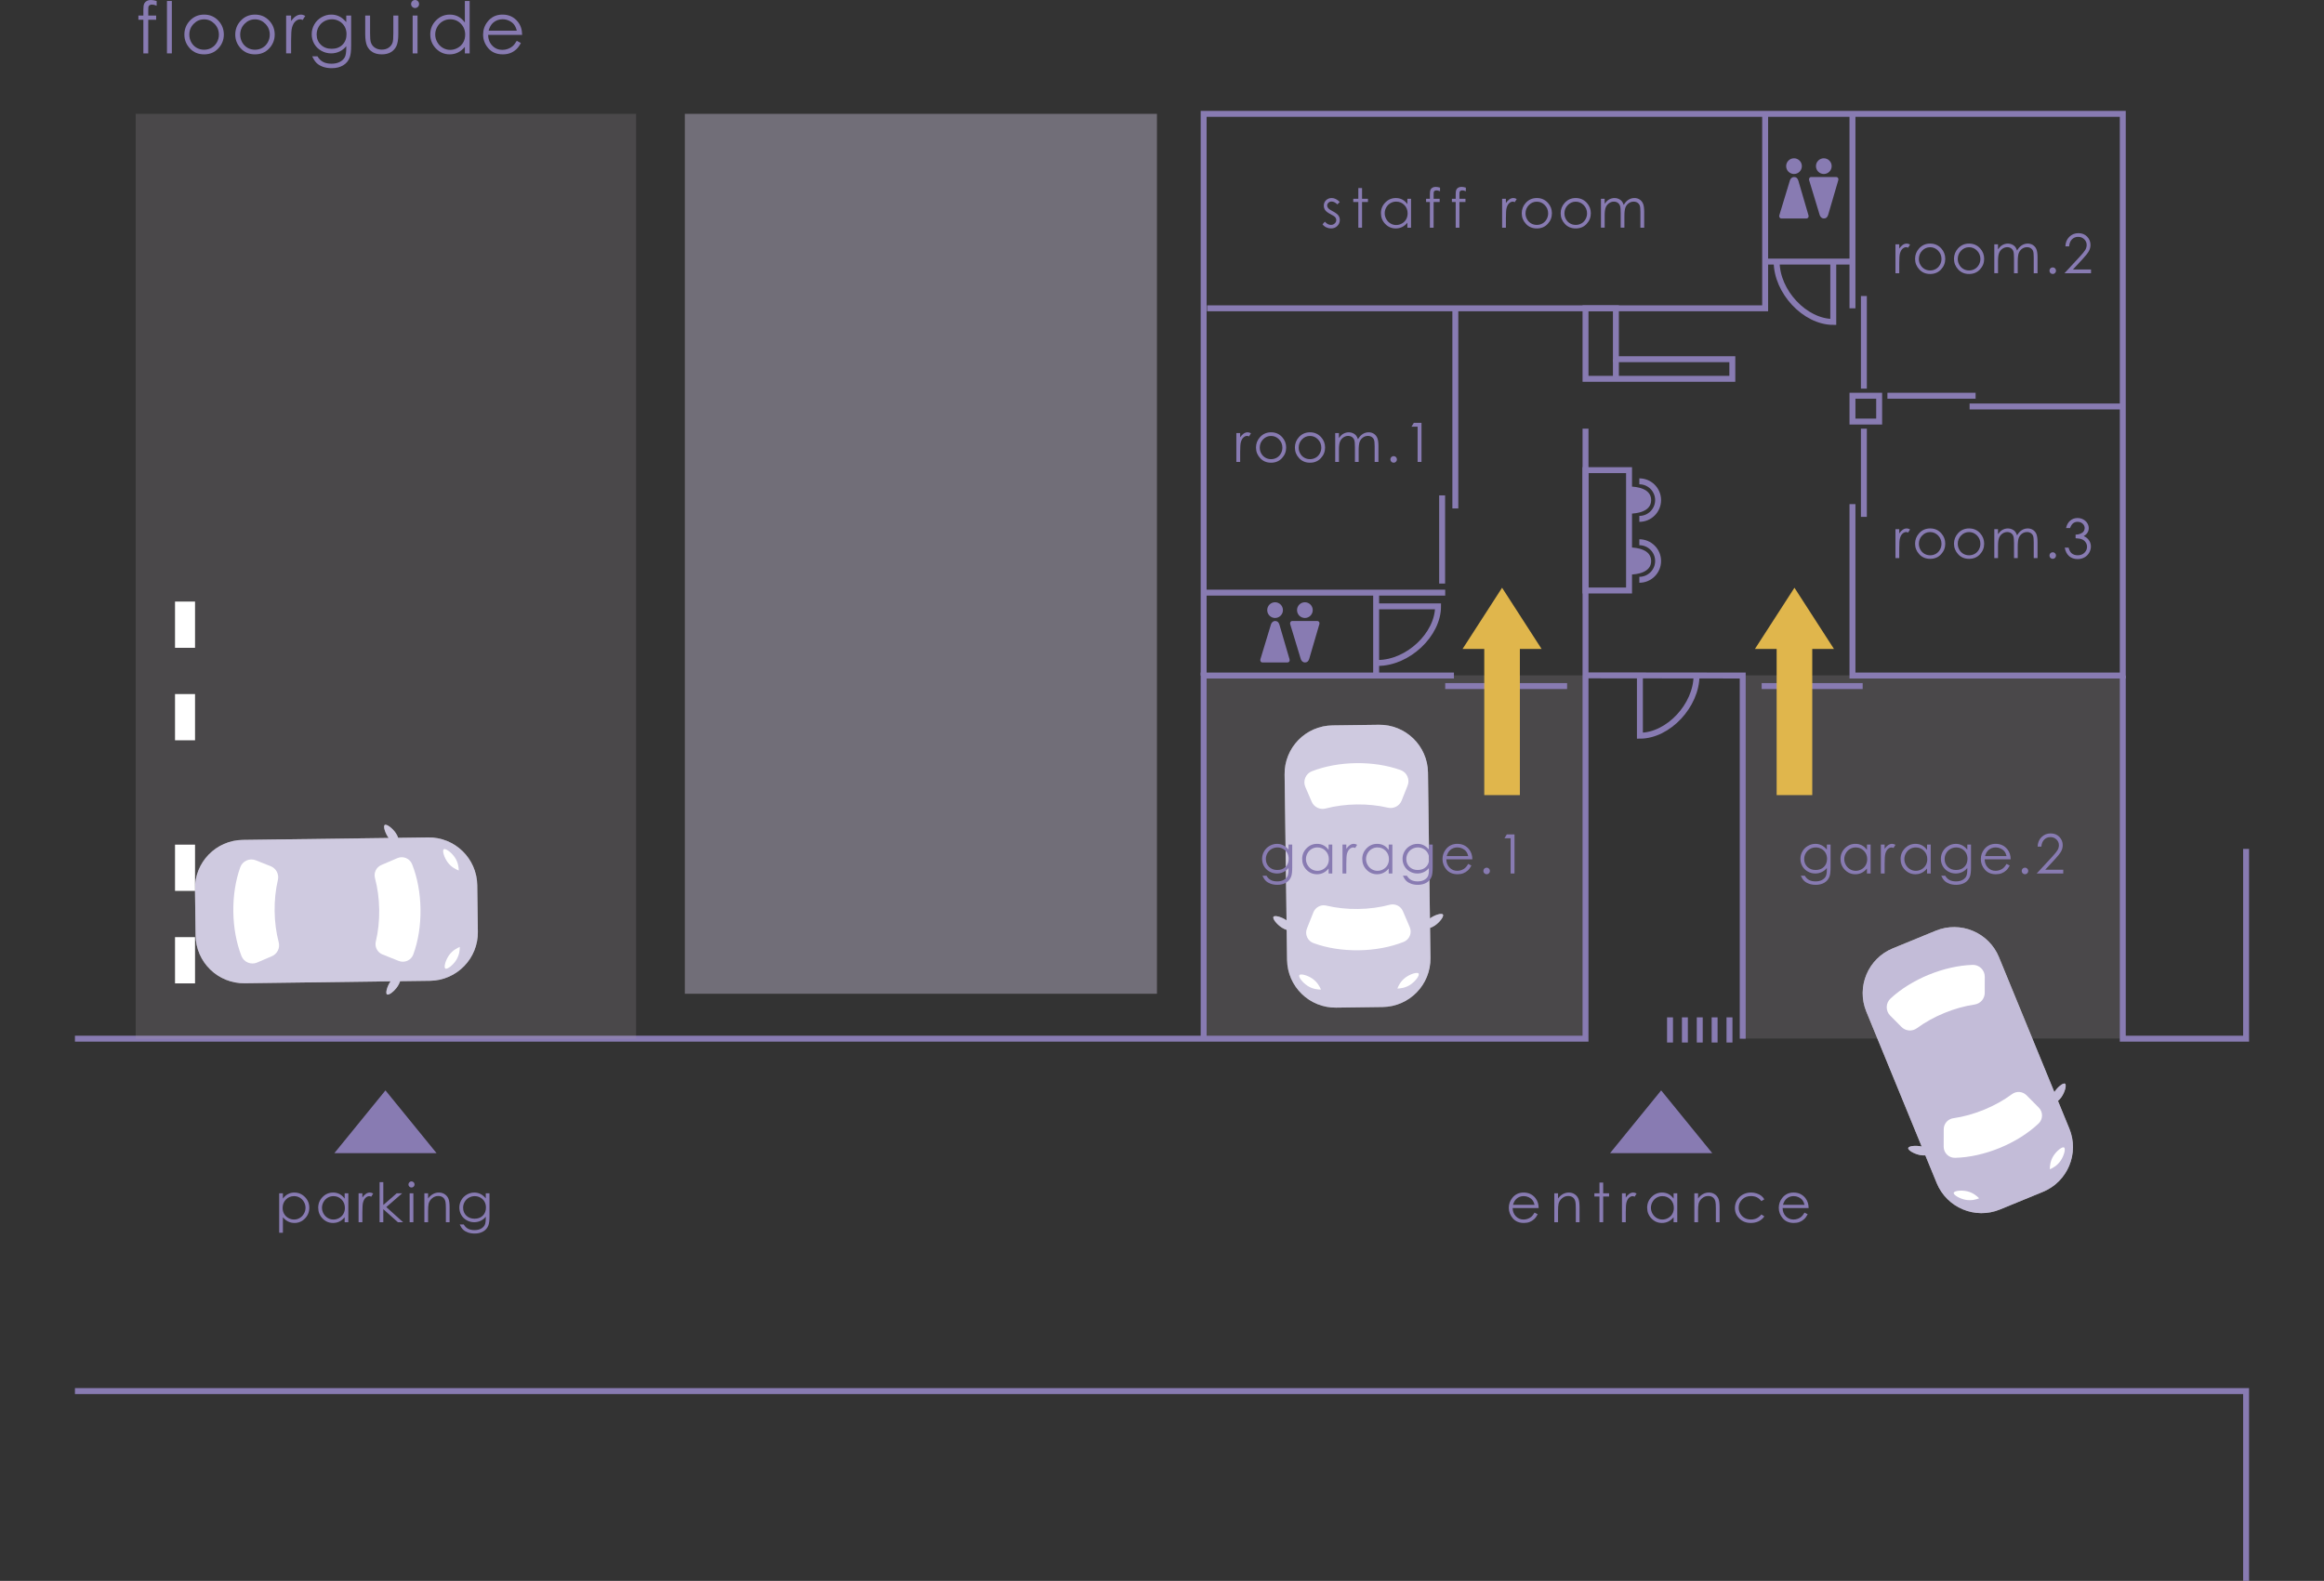 <?xml version="1.0" encoding="UTF-8"?><svg xmlns="http://www.w3.org/2000/svg" width="555" height="377.588" viewBox="0 0 555 377.588"><rect x="0" y="0" width="555" height="377.588" fill="#333333" stroke="none"/><defs><style>.b{fill:#fff;}.c{fill:#e0b64c;}.d{fill:#887bb2;}.e{fill:rgba(136,123,178,.5);}.f{fill:rgba(136,123,178,.4);}.g{fill:rgba(205,198,224,.4);}.h{mix-blend-mode:multiply;}.i{fill:none;stroke:#887bb2;stroke-miterlimit:10;stroke-width:1.417px;}.j{fill:#a79fa9;opacity:.2;}.k{isolation:isolate;}</style></defs><g class="k"><g id="a"><rect class="j" x="287.55" y="161.311" width="91.091" height="86.739"/><rect class="j" x="416.11" y="161.311" width="91.091" height="86.739"/><g><path class="d" d="M37.41,.232V1.37c-.426-.183-.791-.274-1.096-.274-.227,0-.415,.046-.565,.137-.149,.092-.244,.197-.282,.315-.039,.119-.058,.436-.058,.951l-.001,1.22h1.885v1.004h-1.886l-.006,8.027h-1.162V4.723h-1.187v-1.004h1.187v-1.411c0-.647,.06-1.109,.179-1.386,.119-.277,.321-.499,.606-.668,.285-.169,.63-.253,1.034-.253,.377,0,.827,.078,1.353,.232Z"/><path class="d" d="M39.874,.232h1.162V12.75h-1.162V.232Z"/><path class="d" d="M48.747,3.486c1.392,0,2.544,.503,3.459,1.511,.832,.918,1.248,2.006,1.248,3.262,0,1.262-.44,2.364-1.318,3.308-.879,.943-2.008,1.415-3.389,1.415-1.386,0-2.518-.472-3.397-1.415-.878-.944-1.318-2.046-1.318-3.308,0-1.25,.415-2.335,1.248-3.254,.915-1.013,2.07-1.519,3.467-1.519Zm-.004,1.137c-.966,0-1.796,.357-2.491,1.071-.694,.714-1.041,1.577-1.041,2.59,0,.653,.158,1.262,.475,1.826,.317,.565,.744,1,1.283,1.308,.539,.307,1.13,.46,1.774,.46,.644,0,1.236-.154,1.774-.46,.539-.308,.966-.743,1.283-1.308,.316-.565,.475-1.173,.475-1.826,0-1.013-.349-1.876-1.045-2.59-.697-.714-1.526-1.071-2.487-1.071Z"/><path class="d" d="M60.898,3.486c1.392,0,2.544,.503,3.459,1.511,.832,.918,1.248,2.006,1.248,3.262,0,1.262-.44,2.364-1.318,3.308-.879,.943-2.008,1.415-3.389,1.415-1.386,0-2.518-.472-3.397-1.415-.878-.944-1.318-2.046-1.318-3.308,0-1.25,.415-2.335,1.248-3.254,.915-1.013,2.07-1.519,3.467-1.519Zm-.004,1.137c-.966,0-1.796,.357-2.491,1.071-.694,.714-1.041,1.577-1.041,2.59,0,.653,.158,1.262,.475,1.826,.317,.565,.744,1,1.283,1.308,.539,.307,1.13,.46,1.774,.46,.644,0,1.236-.154,1.774-.46,.539-.308,.966-.743,1.283-1.308,.316-.565,.475-1.173,.475-1.826,0-1.013-.349-1.876-1.045-2.59-.697-.714-1.526-1.071-2.487-1.071Z"/><path class="d" d="M68.334,3.719h1.187v1.32c.354-.52,.728-.909,1.121-1.167,.393-.257,.802-.386,1.228-.386,.321,0,.664,.102,1.029,.307l-.606,.98c-.244-.105-.448-.158-.614-.158-.387,0-.761,.159-1.121,.477-.36,.318-.634,.812-.822,1.481-.144,.515-.216,1.555-.216,3.121v3.055h-1.187V3.719Z"/><path class="d" d="M82.694,3.719h1.162v7.197c0,1.267-.111,2.194-.332,2.781-.304,.83-.833,1.469-1.585,1.917s-1.657,.672-2.714,.672c-.775,0-1.471-.11-2.088-.329-.617-.22-1.119-.514-1.506-.883s-.744-.909-1.071-1.619h1.262c.343,.598,.787,1.04,1.33,1.328s1.216,.432,2.019,.432c.792,0,1.461-.147,2.007-.442,.546-.295,.935-.666,1.167-1.113,.233-.447,.349-1.168,.349-2.164v-.465c-.438,.553-.972,.978-1.603,1.274-.632,.296-1.302,.444-2.011,.444-.831,0-1.612-.206-2.343-.618-.731-.413-1.296-.967-1.695-1.665s-.598-1.464-.598-2.299,.207-1.614,.623-2.337c.415-.722,.99-1.294,1.724-1.714s1.508-.631,2.323-.631c.675,0,1.306,.14,1.89,.419,.585,.28,1.148,.74,1.691,1.382v-1.569Zm-3.428,.888c-.659,0-1.27,.159-1.835,.477-.565,.318-1.007,.758-1.328,1.32-.321,.561-.481,1.169-.481,1.822,0,.991,.332,1.81,.996,2.457s1.524,.971,2.582,.971c1.068,0,1.927-.321,2.578-.963,.65-.642,.975-1.486,.975-2.532,0-.681-.149-1.288-.448-1.822-.299-.534-.722-.956-1.27-1.266s-1.137-.465-1.768-.465Z"/><path class="d" d="M87.217,3.719h1.162V7.936c0,1.029,.055,1.738,.167,2.125,.166,.553,.483,.991,.952,1.312s1.026,.481,1.675,.481,1.199-.156,1.65-.469c.452-.313,.764-.724,.935-1.233,.117-.349,.175-1.087,.175-2.216V3.719h1.187v4.433c0,1.245-.145,2.183-.435,2.814-.291,.631-.728,1.125-1.312,1.482-.584,.356-1.316,.535-2.196,.535s-1.615-.179-2.204-.535c-.59-.357-1.029-.856-1.32-1.494-.29-.64-.435-1.601-.435-2.885V3.719Z"/><path class="d" d="M99.123,0c.265,0,.491,.094,.678,.282,.188,.188,.281,.415,.281,.681,0,.26-.094,.484-.281,.672-.187,.188-.413,.282-.678,.282-.259,0-.482-.094-.669-.282-.187-.188-.281-.412-.281-.672,0-.266,.094-.493,.281-.681,.188-.188,.411-.282,.669-.282Zm-.577,3.719h1.162V12.75h-1.162V3.719Z"/><path class="d" d="M112.159,.232V12.75h-1.145v-1.552c-.487,.592-1.033,1.038-1.64,1.336-.606,.299-1.269,.448-1.988,.448-1.278,0-2.37-.463-3.275-1.391-.904-.927-1.357-2.054-1.357-3.382,0-1.3,.457-2.413,1.37-3.337s2.012-1.386,3.295-1.386c.742,0,1.413,.158,2.013,.473,.6,.315,1.127,.789,1.581,1.419V.232h1.145Zm-4.644,4.375c-.646,0-1.244,.159-1.79,.477-.547,.318-.983,.765-1.306,1.339s-.485,1.183-.485,1.824c0,.636,.163,1.244,.489,1.824,.326,.581,.764,1.032,1.314,1.356,.55,.323,1.14,.485,1.77,.485,.635,0,1.238-.16,1.807-.481s1.007-.754,1.315-1.302c.307-.547,.46-1.164,.46-1.849,0-1.045-.344-1.919-1.032-2.62-.689-.702-1.535-1.053-2.542-1.053Z"/><path class="d" d="M123.413,9.753l.98,.515c-.321,.631-.692,1.14-1.113,1.527s-.894,.682-1.421,.884c-.526,.202-1.122,.303-1.786,.303-1.474,0-2.626-.483-3.457-1.448-.831-.966-1.246-2.058-1.246-3.275,0-1.145,.352-2.167,1.055-3.063,.892-1.14,2.085-1.71,3.581-1.71,1.54,0,2.769,.584,3.688,1.752,.654,.825,.986,1.854,.997,3.088h-8.127c.022,1.049,.357,1.909,1.005,2.58,.648,.671,1.449,1.006,2.402,1.006,.46,0,.907-.08,1.342-.24s.805-.372,1.109-.637c.305-.265,.635-.692,.989-1.282Zm0-2.432c-.155-.62-.381-1.115-.677-1.486-.297-.371-.689-.669-1.176-.896s-1-.34-1.537-.34c-.887,0-1.649,.285-2.286,.855-.466,.415-.817,1.038-1.056,1.868h6.732Z"/></g><polyline class="i" points="378.642 161.311 416.183 161.349 416.183 248.088"/><polyline class="i" points="536.396 202.76 536.396 248.088 510.573 248.088 506.947 248.088 506.947 248.088 506.947 161.349"/><polyline class="i" points="17.896 248.088 378.642 248.088 378.642 161.349 378.642 161.349 378.642 102.39"/><polyline class="i" points="17.896 332.26 536.396 332.26 536.396 377.588"/><rect class="g" x="163.545" y="27.194" width="112.75" height="210.165"/><rect class="j" x="32.396" y="27.194" width="119.502" height="220.894"/><line class="i" x1="398.824" y1="242.998" x2="398.824" y2="249.008"/><line class="i" x1="402.374" y1="242.998" x2="402.374" y2="249.008"/><line class="i" x1="405.923" y1="242.998" x2="405.923" y2="249.008"/><line class="i" x1="409.473" y1="242.998" x2="409.473" y2="249.008"/><line class="i" x1="413.022" y1="242.998" x2="413.022" y2="249.008"/><line class="i" x1="442.393" y1="27.247" x2="442.393" y2="73.639"/><polyline class="i" points="442.393 120.407 442.393 161.349 506.947 161.349 506.947 27.194 287.445 27.194 287.445 161.349"/><line class="i" x1="470.366" y1="97.084" x2="506.947" y2="97.084"/><g><path class="d" d="M295.257,103.433h.907v1.009c.272-.398,.557-.695,.857-.892,.3-.196,.613-.295,.94-.295,.245,0,.508,.078,.787,.235l-.464,.749c-.185-.081-.343-.121-.47-.121-.296,0-.582,.122-.856,.365-.275,.243-.484,.621-.629,1.133-.109,.394-.165,1.189-.165,2.387v2.336h-.907v-6.906Z"/><path class="d" d="M303.552,103.255c1.065,0,1.946,.385,2.646,1.155,.636,.703,.954,1.534,.954,2.495,0,.965-.336,1.808-1.008,2.53-.672,.721-1.536,1.082-2.592,1.082-1.06,0-1.926-.361-2.598-1.082-.672-.722-1.008-1.565-1.008-2.53,0-.957,.318-1.786,.954-2.488,.699-.774,1.583-1.162,2.651-1.162Zm-.003,.87c-.739,0-1.374,.273-1.904,.819-.531,.546-.797,1.206-.797,1.98,0,.499,.121,.965,.363,1.397s.569,.765,.981,1c.411,.234,.864,.352,1.356,.352s.944-.118,1.356-.352c.412-.235,.739-.568,.981-1s.363-.897,.363-1.397c0-.774-.267-1.435-.8-1.98s-1.167-.819-1.901-.819Z"/><path class="d" d="M312.845,103.255c1.063,0,1.945,.385,2.646,1.155,.636,.703,.953,1.534,.953,2.495,0,.965-.336,1.808-1.008,2.53-.672,.721-1.535,1.082-2.591,1.082-1.06,0-1.926-.361-2.598-1.082-.672-.722-1.008-1.565-1.008-2.53,0-.957,.317-1.786,.953-2.488,.7-.774,1.584-1.162,2.652-1.162Zm-.004,.87c-.738,0-1.373,.273-1.904,.819-.53,.546-.796,1.206-.796,1.98,0,.499,.121,.965,.363,1.397,.241,.432,.568,.765,.981,1,.412,.234,.864,.352,1.356,.352,.493,0,.945-.118,1.357-.352,.412-.235,.739-.568,.981-1,.242-.432,.363-.897,.363-1.397,0-.774-.267-1.435-.799-1.98-.533-.546-1.167-.819-1.902-.819Z"/><path class="d" d="M318.861,103.433h.889v1.193c.309-.44,.627-.762,.953-.965,.449-.271,.921-.406,1.417-.406,.335,0,.652,.065,.953,.197s.547,.306,.737,.524c.19,.218,.355,.53,.496,.936,.295-.541,.664-.953,1.107-1.235,.443-.281,.921-.422,1.432-.422,.477,0,.898,.121,1.264,.362s.636,.578,.814,1.009c.177,.432,.266,1.079,.266,1.942v3.771h-.907v-3.771c0-.741-.053-1.25-.158-1.526-.105-.277-.286-.5-.541-.67s-.56-.254-.914-.254c-.431,0-.824,.127-1.181,.381s-.616,.592-.781,1.016c-.164,.423-.246,1.13-.246,2.12v2.704h-.889v-3.536c0-.834-.052-1.4-.156-1.698-.103-.299-.284-.538-.542-.718-.259-.18-.565-.27-.921-.27-.41,0-.794,.124-1.152,.371-.357,.248-.622,.581-.793,1-.172,.419-.257,1.06-.257,1.923v2.926h-.889v-6.906Z"/><path class="d" d="M332.819,108.942c.216,0,.399,.076,.552,.229s.229,.338,.229,.559c0,.216-.076,.401-.229,.556-.152,.154-.336,.231-.552,.231s-.4-.077-.553-.231c-.152-.155-.229-.34-.229-.556,0-.22,.076-.406,.229-.559s.337-.229,.553-.229Z"/><path class="d" d="M337.636,101.001h1.835v9.337h-.927v-8.423h-1.467l.559-.914Z"/></g><g><path class="d" d="M452.656,58.357h.907v1.009c.272-.398,.557-.695,.857-.892,.3-.196,.613-.295,.94-.295,.245,0,.508,.078,.787,.235l-.464,.749c-.185-.081-.343-.121-.47-.121-.296,0-.582,.122-.856,.365-.275,.243-.484,.621-.629,1.133-.109,.394-.165,1.189-.165,2.387v2.336h-.907v-6.906Z"/><path class="d" d="M460.951,58.18c1.065,0,1.946,.385,2.646,1.155,.636,.703,.954,1.534,.954,2.495,0,.965-.336,1.808-1.008,2.53-.672,.721-1.536,1.082-2.592,1.082-1.06,0-1.926-.361-2.598-1.082-.672-.722-1.008-1.565-1.008-2.53,0-.957,.318-1.786,.954-2.488,.699-.774,1.583-1.162,2.651-1.162Zm-.003,.87c-.739,0-1.374,.273-1.904,.819-.531,.546-.797,1.206-.797,1.98,0,.499,.121,.965,.363,1.397s.569,.765,.981,1c.411,.234,.864,.352,1.356,.352s.944-.118,1.356-.352c.412-.235,.739-.568,.981-1s.363-.897,.363-1.397c0-.774-.267-1.435-.8-1.98s-1.167-.819-1.901-.819Z"/><path class="d" d="M470.244,58.18c1.063,0,1.945,.385,2.646,1.155,.636,.703,.953,1.534,.953,2.495,0,.965-.336,1.808-1.008,2.53-.672,.721-1.535,1.082-2.591,1.082-1.06,0-1.926-.361-2.598-1.082-.672-.722-1.008-1.565-1.008-2.53,0-.957,.317-1.786,.953-2.488,.7-.774,1.584-1.162,2.652-1.162Zm-.004,.87c-.738,0-1.373,.273-1.904,.819-.53,.546-.796,1.206-.796,1.98,0,.499,.121,.965,.363,1.397,.241,.432,.568,.765,.981,1,.412,.234,.864,.352,1.356,.352,.493,0,.945-.118,1.357-.352,.412-.235,.739-.568,.981-1,.242-.432,.363-.897,.363-1.397,0-.774-.267-1.435-.799-1.98-.533-.546-1.167-.819-1.902-.819Z"/><path class="d" d="M476.261,58.357h.889v1.193c.309-.44,.627-.762,.953-.965,.449-.271,.921-.406,1.417-.406,.335,0,.652,.065,.953,.197s.547,.306,.737,.524c.19,.218,.355,.53,.496,.936,.295-.541,.664-.953,1.107-1.235,.443-.281,.921-.422,1.432-.422,.477,0,.898,.121,1.264,.362s.636,.578,.814,1.009c.177,.432,.266,1.079,.266,1.942v3.771h-.907v-3.771c0-.741-.053-1.25-.158-1.526-.105-.277-.286-.5-.541-.67s-.56-.254-.914-.254c-.431,0-.824,.127-1.181,.381s-.616,.592-.781,1.016c-.164,.423-.246,1.13-.246,2.12v2.704h-.889v-3.536c0-.834-.052-1.4-.156-1.698-.103-.299-.284-.538-.542-.718-.259-.18-.565-.27-.921-.27-.41,0-.794,.124-1.152,.371-.357,.248-.622,.581-.793,1-.172,.419-.257,1.06-.257,1.923v2.926h-.889v-6.906Z"/><path class="d" d="M490.219,63.867c.216,0,.399,.076,.552,.229s.229,.338,.229,.559c0,.216-.076,.401-.229,.556-.152,.154-.336,.231-.552,.231s-.4-.077-.553-.231c-.152-.155-.229-.34-.229-.556,0-.22,.076-.406,.229-.559s.337-.229,.553-.229Z"/><path class="d" d="M494.134,58.846h-.894c.025-.92,.333-1.677,.924-2.268,.59-.591,1.318-.887,2.187-.887,.858,0,1.554,.277,2.085,.832s.797,1.208,.797,1.962c0,.529-.127,1.026-.38,1.489-.254,.464-.745,1.091-1.476,1.883l-2.325,2.505h4.308v.901h-6.342l3.567-3.856c.724-.775,1.194-1.35,1.413-1.725,.218-.375,.326-.77,.326-1.185,0-.525-.195-.977-.587-1.356-.392-.379-.871-.569-1.438-.569-.597,0-1.093,.199-1.488,.597-.397,.398-.621,.957-.677,1.676Z"/></g><g><path class="d" d="M319.956,48.234l-.571,.59c-.475-.461-.94-.692-1.394-.692-.288,0-.536,.095-.741,.286-.206,.19-.309,.413-.309,.666,0,.224,.085,.438,.254,.641,.17,.207,.526,.451,1.069,.73,.661,.343,1.11,.673,1.349,.99,.232,.322,.35,.684,.35,1.085,0,.567-.199,1.047-.598,1.441s-.896,.59-1.494,.59c-.398,0-.779-.087-1.142-.26s-.662-.413-.899-.717l.559-.635c.454,.512,.935,.768,1.444,.768,.356,0,.659-.114,.91-.343,.25-.229,.375-.497,.375-.806,0-.254-.082-.48-.248-.679-.165-.195-.538-.44-1.119-.736-.624-.322-1.048-.639-1.272-.952s-.337-.671-.337-1.073c0-.525,.179-.96,.537-1.308s.81-.52,1.357-.52c.636,0,1.276,.311,1.92,.933Z"/><path class="d" d="M324.385,44.914h.889v2.564h1.409v.768h-1.409v6.138h-.889v-6.138h-1.212v-.768h1.212v-2.564Z"/><path class="d" d="M336.976,47.478v6.906h-.876v-1.187c-.372,.453-.79,.793-1.254,1.022-.463,.229-.97,.343-1.52,.343-.978,0-1.812-.354-2.505-1.063-.691-.709-1.037-1.571-1.037-2.586,0-.995,.349-1.845,1.047-2.552s1.538-1.06,2.521-1.06c.566,0,1.08,.121,1.539,.362s.862,.603,1.209,1.085v-1.27h.876Zm-3.552,.679c-.494,0-.95,.122-1.369,.365-.418,.243-.751,.585-.999,1.024-.247,.44-.37,.904-.37,1.395,0,.486,.124,.951,.374,1.395,.249,.444,.584,.79,1.005,1.037,.42,.248,.872,.371,1.353,.371,.486,0,.947-.123,1.382-.368,.435-.245,.77-.577,1.005-.996,.235-.418,.352-.89,.352-1.414,0-.799-.264-1.467-.79-2.004-.525-.537-1.174-.805-1.943-.805Z"/><path class="d" d="M343.9,44.812v.87c-.326-.14-.606-.209-.838-.209-.174,0-.317,.035-.432,.104-.114,.07-.186,.15-.216,.241-.03,.091-.045,.334-.045,.727l-.001,.933h1.442v.768h-1.442l-.005,6.138h-.889v-6.138h-.908v-.768h.908v-1.079c0-.495,.045-.849,.137-1.06,.091-.211,.245-.382,.463-.511,.218-.129,.481-.193,.79-.193,.288,0,.633,.059,1.035,.178Z"/><path class="d" d="M350.062,44.812v.87c-.326-.14-.606-.209-.838-.209-.174,0-.317,.035-.432,.104-.114,.07-.186,.15-.216,.241-.03,.091-.045,.334-.045,.727l-.001,.933h1.442v.768h-1.442l-.005,6.138h-.889v-6.138h-.908v-.768h.908v-1.079c0-.495,.045-.849,.137-1.06,.091-.211,.245-.382,.463-.511,.218-.129,.481-.193,.79-.193,.288,0,.633,.059,1.035,.178Z"/><path class="d" d="M358.722,47.478h.908v1.009c.271-.398,.557-.695,.856-.892,.301-.196,.614-.295,.94-.295,.246,0,.508,.078,.787,.235l-.463,.749c-.186-.081-.343-.121-.47-.121-.297,0-.582,.122-.857,.365-.274,.243-.484,.621-.628,1.133-.11,.394-.165,1.189-.165,2.387v2.336h-.908v-6.906Z"/><path class="d" d="M367.017,47.301c1.063,0,1.945,.385,2.646,1.155,.636,.703,.953,1.534,.953,2.495,0,.965-.336,1.808-1.008,2.53-.672,.721-1.535,1.082-2.591,1.082-1.06,0-1.926-.361-2.598-1.082-.672-.722-1.008-1.565-1.008-2.53,0-.957,.317-1.786,.953-2.488,.7-.774,1.584-1.162,2.652-1.162Zm-.004,.87c-.738,0-1.373,.273-1.904,.819-.53,.546-.796,1.206-.796,1.98,0,.499,.121,.965,.363,1.397,.241,.432,.568,.765,.981,1,.412,.234,.864,.352,1.356,.352,.493,0,.945-.118,1.357-.352,.412-.235,.739-.568,.981-1,.242-.432,.363-.897,.363-1.397,0-.774-.267-1.435-.799-1.98-.533-.546-1.167-.819-1.902-.819Z"/><path class="d" d="M376.31,47.301c1.065,0,1.946,.385,2.646,1.155,.636,.703,.954,1.534,.954,2.495,0,.965-.336,1.808-1.008,2.53-.672,.721-1.536,1.082-2.592,1.082-1.06,0-1.926-.361-2.598-1.082-.672-.722-1.008-1.565-1.008-2.53,0-.957,.318-1.786,.954-2.488,.699-.774,1.583-1.162,2.651-1.162Zm-.003,.87c-.739,0-1.374,.273-1.904,.819-.531,.546-.797,1.206-.797,1.98,0,.499,.121,.965,.363,1.397s.569,.765,.981,1c.411,.234,.864,.352,1.356,.352s.944-.118,1.356-.352c.412-.235,.739-.568,.981-1s.363-.897,.363-1.397c0-.774-.267-1.435-.8-1.98s-1.167-.819-1.901-.819Z"/><path class="d" d="M382.326,47.478h.889v1.193c.31-.44,.627-.762,.953-.965,.449-.271,.922-.406,1.418-.406,.334,0,.652,.065,.953,.197s.546,.306,.737,.524c.19,.218,.355,.53,.495,.936,.296-.541,.665-.953,1.108-1.235,.443-.281,.92-.422,1.431-.422,.477,0,.898,.121,1.264,.362,.365,.241,.637,.578,.814,1.009,.178,.432,.267,1.079,.267,1.942v3.771h-.908v-3.771c0-.741-.053-1.25-.158-1.526-.105-.277-.285-.5-.541-.67-.255-.169-.56-.254-.914-.254-.43,0-.823,.127-1.18,.381s-.617,.592-.781,1.016c-.165,.423-.247,1.13-.247,2.12v2.704h-.889v-3.536c0-.834-.052-1.4-.155-1.698-.103-.299-.284-.538-.543-.718-.258-.18-.565-.27-.92-.27-.411,0-.795,.124-1.152,.371-.357,.248-.622,.581-.793,1-.172,.419-.258,1.06-.258,1.923v2.926h-.889v-6.906Z"/></g><g><path class="d" d="M366.474,289.634l.749,.394c-.245,.482-.529,.872-.852,1.168-.321,.296-.684,.521-1.086,.676-.402,.154-.857,.231-1.366,.231-1.127,0-2.008-.369-2.643-1.107-.636-.739-.953-1.573-.953-2.504,0-.876,.269-1.657,.807-2.342,.682-.872,1.595-1.308,2.738-1.308,1.178,0,2.118,.446,2.821,1.339,.499,.63,.754,1.417,.762,2.361h-6.214c.017,.802,.273,1.46,.769,1.973,.496,.513,1.108,.769,1.837,.769,.352,0,.693-.061,1.026-.184,.333-.122,.615-.284,.849-.487,.232-.202,.485-.529,.756-.98Zm0-1.86c-.118-.474-.291-.853-.518-1.136s-.526-.512-.899-.685-.765-.26-1.176-.26c-.678,0-1.261,.218-1.748,.654-.355,.317-.625,.793-.807,1.428h5.147Z"/><path class="d" d="M371.188,285.019h.889v1.238c.355-.474,.749-.829,1.181-1.063,.432-.235,.901-.352,1.409-.352,.516,0,.975,.131,1.374,.394,.4,.262,.695,.616,.886,1.06s.285,1.136,.285,2.076v3.555h-.889v-3.294c0-.795-.033-1.327-.099-1.593-.102-.457-.301-.801-.593-1.031-.292-.231-.673-.346-1.143-.346-.537,0-1.019,.178-1.444,.533-.425,.355-.706,.795-.841,1.32-.085,.343-.127,.969-.127,1.879v2.533h-.889v-6.906Z"/><path class="d" d="M381.971,282.455h.889v2.564h1.409v.768h-1.409v6.138h-.889v-6.138h-1.212v-.768h1.212v-2.564Z"/><path class="d" d="M387.346,285.019h.907v1.009c.272-.398,.557-.695,.857-.892,.3-.196,.613-.295,.94-.295,.245,0,.508,.078,.787,.235l-.464,.749c-.185-.081-.343-.121-.47-.121-.296,0-.582,.122-.856,.365-.275,.243-.484,.621-.629,1.133-.109,.394-.165,1.189-.165,2.387v2.336h-.907v-6.906Z"/><path class="d" d="M400.553,285.019v6.906h-.876v-1.187c-.373,.453-.79,.793-1.254,1.022-.463,.229-.97,.343-1.52,.343-.978,0-1.812-.354-2.504-1.063-.691-.709-1.038-1.571-1.038-2.586,0-.995,.35-1.845,1.048-2.552s1.538-1.06,2.519-1.06c.567,0,1.08,.121,1.54,.362,.459,.241,.861,.603,1.209,1.085v-1.27h.876Zm-3.552,.679c-.494,0-.951,.122-1.369,.365-.419,.243-.752,.585-.999,1.024s-.371,.904-.371,1.395c0,.486,.125,.951,.374,1.395,.25,.444,.585,.79,1.005,1.037,.421,.248,.872,.371,1.355,.371,.485,0,.946-.123,1.382-.368s.77-.577,1.005-.996,.352-.89,.352-1.414c0-.799-.263-1.467-.789-2.004-.526-.537-1.174-.805-1.943-.805Z"/><path class="d" d="M404.632,285.019h.889v1.238c.355-.474,.749-.829,1.181-1.063,.432-.235,.901-.352,1.409-.352,.517,0,.975,.131,1.374,.394,.4,.262,.695,.616,.886,1.06s.286,1.136,.286,2.076v3.555h-.889v-3.294c0-.795-.033-1.327-.1-1.593-.102-.457-.3-.801-.592-1.031-.292-.231-.673-.346-1.143-.346-.538,0-1.02,.178-1.444,.533-.426,.355-.706,.795-.842,1.32-.084,.343-.127,.969-.127,1.879v2.533h-.889v-6.906Z"/><path class="d" d="M421.344,286.454l-.705,.438c-.608-.808-1.44-1.212-2.491-1.212-.842,0-1.54,.271-2.096,.811s-.834,1.198-.834,1.972c0,.503,.128,.977,.384,1.42s.606,.789,1.053,1.034c.445,.245,.945,.368,1.499,.368,1.015,0,1.843-.404,2.485-1.212l.705,.463c-.33,.497-.773,.883-1.33,1.157s-1.19,.411-1.901,.411c-1.092,0-1.997-.347-2.717-1.041-.719-.694-1.079-1.538-1.079-2.533,0-.668,.169-1.29,.505-1.863,.337-.574,.799-1.021,1.387-1.343,.589-.322,1.246-.482,1.975-.482,.457,0,.898,.07,1.323,.209,.426,.14,.786,.322,1.082,.546,.297,.224,.548,.51,.756,.857Z"/><path class="d" d="M430.945,289.634l.749,.394c-.245,.482-.529,.872-.852,1.168-.321,.296-.684,.521-1.086,.676-.402,.154-.857,.231-1.366,.231-1.127,0-2.008-.369-2.643-1.107-.636-.739-.953-1.573-.953-2.504,0-.876,.269-1.657,.807-2.342,.682-.872,1.595-1.308,2.738-1.308,1.178,0,2.118,.446,2.821,1.339,.499,.63,.754,1.417,.762,2.361h-6.214c.017,.802,.273,1.46,.769,1.973,.496,.513,1.108,.769,1.837,.769,.352,0,.693-.061,1.026-.184,.333-.122,.615-.284,.849-.487,.232-.202,.485-.529,.756-.98Zm0-1.86c-.118-.474-.291-.853-.518-1.136s-.526-.512-.899-.685-.765-.26-1.176-.26c-.678,0-1.261,.218-1.748,.654-.355,.317-.625,.793-.807,1.428h5.147Z"/></g><g><path class="d" d="M452.656,126.394h.908v1.009c.271-.398,.557-.695,.857-.892,.3-.196,.614-.295,.94-.295,.245,0,.508,.078,.787,.235l-.464,.749c-.185-.081-.342-.121-.469-.121-.297,0-.582,.122-.857,.365-.275,.243-.484,.621-.629,1.133-.109,.394-.164,1.189-.164,2.387v2.336h-.908v-6.906Z"/><path class="d" d="M460.951,126.216c1.065,0,1.946,.385,2.647,1.155,.635,.703,.953,1.534,.953,2.495,0,.965-.336,1.808-1.008,2.53-.672,.721-1.535,1.082-2.592,1.082-1.06,0-1.926-.361-2.598-1.082-.672-.722-1.008-1.565-1.008-2.53,0-.957,.318-1.786,.954-2.488,.7-.774,1.583-1.162,2.651-1.162Zm-.003,.87c-.739,0-1.374,.273-1.904,.819s-.796,1.206-.796,1.98c0,.499,.121,.965,.363,1.397,.241,.432,.568,.765,.981,1,.412,.234,.864,.352,1.356,.352,.493,0,.944-.118,1.356-.352,.412-.235,.74-.568,.981-1,.242-.432,.363-.897,.363-1.397,0-.774-.267-1.435-.8-1.98s-1.166-.819-1.901-.819Z"/><path class="d" d="M470.244,126.216c1.065,0,1.945,.385,2.646,1.155,.636,.703,.954,1.534,.954,2.495,0,.965-.336,1.808-1.008,2.53-.672,.721-1.536,1.082-2.592,1.082-1.06,0-1.926-.361-2.598-1.082-.672-.722-1.008-1.565-1.008-2.53,0-.957,.318-1.786,.953-2.488,.7-.774,1.584-1.162,2.652-1.162Zm-.004,.87c-.738,0-1.373,.273-1.904,.819-.53,.546-.796,1.206-.796,1.98,0,.499,.121,.965,.363,1.397,.241,.432,.569,.765,.981,1,.411,.234,.863,.352,1.355,.352,.493,0,.945-.118,1.357-.352,.412-.235,.739-.568,.981-1,.242-.432,.363-.897,.363-1.397,0-.774-.266-1.435-.799-1.98s-1.167-.819-1.902-.819Z"/><path class="d" d="M476.261,126.394h.889v1.193c.31-.44,.627-.762,.953-.965,.449-.271,.921-.406,1.417-.406,.335,0,.652,.065,.953,.197s.547,.306,.738,.524c.19,.218,.355,.53,.495,.936,.296-.541,.665-.953,1.108-1.235,.443-.281,.92-.422,1.431-.422,.477,0,.898,.121,1.264,.362s.636,.578,.814,1.009,.266,1.079,.266,1.942v3.771h-.907v-3.771c0-.741-.053-1.25-.158-1.526-.105-.277-.286-.5-.541-.67s-.56-.254-.914-.254c-.431,0-.823,.127-1.181,.381-.355,.254-.616,.592-.781,1.016-.164,.423-.246,1.13-.246,2.12v2.704h-.889v-3.536c0-.834-.052-1.4-.156-1.698-.103-.299-.283-.538-.542-.718-.259-.18-.565-.27-.921-.27-.41,0-.794,.124-1.152,.371-.357,.248-.621,.581-.793,1s-.257,1.06-.257,1.923v2.926h-.889v-6.906Z"/><path class="d" d="M490.219,131.904c.216,0,.4,.076,.553,.229s.229,.338,.229,.559c0,.216-.076,.401-.229,.556-.152,.154-.337,.231-.553,.231s-.4-.077-.553-.231c-.152-.155-.229-.34-.229-.556,0-.22,.076-.406,.229-.559s.337-.229,.553-.229Z"/><path class="d" d="M494.35,126.127h-.951c.173-.77,.506-1.363,.996-1.777s1.07-.622,1.739-.622c.487,0,.94,.111,1.361,.333,.421,.223,.747,.522,.978,.898s.346,.77,.346,1.181c0,.804-.399,1.441-1.199,1.911,.449,.182,.816,.449,1.105,.8,.406,.495,.609,1.049,.609,1.663,0,.529-.14,1.034-.419,1.514-.279,.48-.66,.852-1.143,1.114s-1.022,.394-1.619,.394c-.804,0-1.475-.232-2.012-.695-.537-.464-.889-1.144-1.054-2.041h.914c.161,.605,.392,1.043,.692,1.314,.385,.343,.875,.514,1.473,.514,.677,0,1.221-.203,1.631-.609s.615-.882,.615-1.428c0-.364-.102-.705-.308-1.022-.205-.317-.479-.557-.825-.717-.345-.161-.879-.26-1.603-.298v-.857c.427,0,.817-.075,1.168-.225,.351-.15,.606-.342,.765-.575,.159-.233,.238-.487,.238-.762,0-.406-.162-.757-.485-1.054-.324-.296-.733-.444-1.228-.444-.401,0-.749,.113-1.041,.339-.292,.227-.54,.611-.743,1.152Z"/></g><line class="i" x1="445.119" y1="123.451" x2="445.119" y2="102.39"/><line class="i" x1="420.708" y1="163.868" x2="444.83" y2="163.868"/><line class="i" x1="345.134" y1="163.868" x2="374.242" y2="163.868"/><line class="i" x1="344.4" y1="139.383" x2="344.4" y2="118.322"/><line class="i" x1="445.119" y1="92.822" x2="445.119" y2="70.701"/><line class="i" x1="450.736" y1="94.523" x2="471.797" y2="94.523"/><rect class="i" x="442.393" y="94.523" width="6.374" height="6.166"/><line class="i" x1="347.553" y1="73.639" x2="347.553" y2="121.442"/><path class="i" d="M391.631,161.311v14.411c6.762,0,13.523-7.206,13.523-14.411"/><path class="i" d="M329.014,144.824h14.411c0,6.762-7.206,13.523-14.411,13.523"/><path class="i" d="M437.809,62.481v14.411c-6.762,0-13.523-7.206-13.523-14.411"/><rect class="i" x="378.642" y="112.293" width="10.396" height="28.75"/><g><path class="d" d="M394.317,119.45c0,2.766-3.396,3.233-5.126,3.233v-6.466c1.73,0,5.126,.467,5.126,3.233Z"/><path class="i" d="M391.491,123.935c2.477,0,4.485-2.008,4.485-4.485s-2.008-4.485-4.485-4.485"/></g><g><path class="d" d="M394.317,133.997c0,2.766-3.396,3.233-5.126,3.233v-6.466c1.73,0,5.126,.467,5.126,3.233Z"/><path class="i" d="M391.491,138.482c2.477,0,4.485-2.008,4.485-4.485s-2.008-4.485-4.485-4.485"/></g><path class="d" d="M408.909,275.432h-24.409l12.205-14.992,12.204,14.992Z"/><g><path class="d" d="M66.671,285.019h.889v1.27c.351-.482,.754-.844,1.211-1.085,.457-.241,.966-.362,1.528-.362,.981,0,1.82,.353,2.518,1.06s1.046,1.557,1.046,2.552c0,1.016-.346,1.878-1.037,2.586-.691,.709-1.525,1.063-2.502,1.063-.549,0-1.055-.114-1.516-.343-.46-.229-.877-.569-1.249-1.022v3.713h-.889v-9.433Zm3.555,.679c-.769,0-1.415,.269-1.941,.805-.526,.537-.789,1.205-.789,2.004,0,.524,.117,.995,.352,1.414s.57,.75,1.007,.996,.898,.368,1.384,.368c.477,0,.926-.123,1.346-.371,.42-.247,.755-.593,1.004-1.037s.373-.909,.373-1.395c0-.491-.123-.956-.371-1.395s-.58-.781-.997-1.024c-.418-.243-.874-.365-1.368-.365Z"/><path class="d" d="M83.186,285.019v6.906h-.876v-1.187c-.373,.453-.79,.793-1.254,1.022-.463,.229-.97,.343-1.52,.343-.978,0-1.812-.354-2.504-1.063-.691-.709-1.038-1.571-1.038-2.586,0-.995,.349-1.845,1.047-2.552s1.538-1.06,2.52-1.06c.567,0,1.08,.121,1.54,.362,.459,.241,.862,.603,1.209,1.085v-1.27h.876Zm-3.552,.679c-.494,0-.951,.122-1.369,.365s-.751,.585-.999,1.024c-.247,.44-.371,.904-.371,1.395,0,.486,.124,.951,.374,1.395s.585,.79,1.005,1.037c.42,.248,.872,.371,1.354,.371,.486,0,.947-.123,1.382-.368,.435-.245,.77-.577,1.005-.996,.235-.418,.352-.89,.352-1.414,0-.799-.263-1.467-.79-2.004-.526-.537-1.174-.805-1.943-.805Z"/><path class="d" d="M85.63,285.019h.908v1.009c.271-.398,.557-.695,.857-.892,.3-.196,.614-.295,.94-.295,.246,0,.508,.078,.787,.235l-.463,.749c-.186-.081-.343-.121-.47-.121-.296,0-.582,.122-.857,.365-.275,.243-.484,.621-.628,1.133-.11,.394-.165,1.189-.165,2.387v2.336h-.908v-6.906Z"/><path class="d" d="M90.65,282.353h.889v5.453l3.202-2.787h1.305l-3.796,3.294,4.018,3.612h-1.251l-3.478-3.109v3.109h-.889v-9.572Z"/><path class="d" d="M98.269,282.175c.203,0,.376,.072,.519,.216s.215,.317,.215,.52c0,.199-.072,.37-.215,.514s-.316,.216-.519,.216c-.198,0-.369-.072-.512-.216s-.215-.315-.215-.514c0-.203,.072-.377,.215-.52s.314-.216,.512-.216Zm-.441,2.844h.889v6.906h-.889v-6.906Z"/><path class="d" d="M101.344,285.019h.889v1.238c.355-.474,.749-.829,1.181-1.063,.432-.235,.901-.352,1.409-.352,.516,0,.975,.131,1.374,.394,.4,.262,.695,.616,.886,1.06s.286,1.136,.286,2.076v3.555h-.889v-3.294c0-.795-.033-1.327-.099-1.593-.102-.457-.3-.801-.592-1.031-.292-.231-.673-.346-1.143-.346-.538,0-1.019,.178-1.444,.533s-.706,.795-.841,1.32c-.085,.343-.127,.969-.127,1.879v2.533h-.889v-6.906Z"/><path class="d" d="M116.007,285.019h.889v5.503c0,.969-.085,1.678-.254,2.127-.233,.635-.637,1.123-1.212,1.466s-1.268,.514-2.076,.514c-.592,0-1.125-.084-1.597-.252-.472-.168-.856-.393-1.152-.675s-.569-.695-.819-1.238h.965c.263,.457,.602,.795,1.017,1.016,.415,.22,.93,.33,1.544,.33,.606,0,1.118-.113,1.535-.338,.417-.226,.715-.509,.893-.851,.178-.341,.267-.893,.267-1.654v-.355c-.335,.423-.744,.748-1.227,.974-.483,.227-.995,.34-1.538,.34-.635,0-1.232-.158-1.792-.473-.559-.315-.991-.74-1.296-1.273-.305-.533-.458-1.119-.458-1.758s.159-1.234,.477-1.787c.318-.552,.757-.989,1.318-1.31,.561-.322,1.153-.482,1.776-.482,.517,0,.999,.107,1.446,.32,.447,.214,.878,.566,1.293,1.057v-1.2Zm-2.622,.679c-.503,0-.971,.122-1.403,.365-.432,.244-.77,.58-1.016,1.01-.246,.429-.368,.894-.368,1.393,0,.757,.254,1.384,.762,1.879s1.166,.743,1.974,.743c.817,0,1.474-.246,1.971-.736,.497-.491,.746-1.136,.746-1.936,0-.52-.114-.985-.343-1.393-.229-.409-.552-.731-.971-.968s-.87-.355-1.352-.355Z"/></g><path class="d" d="M104.258,275.432h-24.409l12.205-14.992,12.204,14.992Z"/><g><g><path class="d" d="M304.503,147.602c1.036,0,1.876-.84,1.876-1.877s-.84-1.876-1.876-1.876-1.876,.84-1.876,1.876,.84,1.877,1.876,1.877Z"/><path class="d" d="M305.529,149.155c-.202-.582-.504-.831-1.026-.831-.431,0-.798,.317-.965,.767,0,0-2.5,8.226-2.536,8.359-.124,.457,.157,.779,.432,.779h6.063c.275,0,.591-.281,.455-.779-.12-.44-2.424-8.295-2.424-8.295Z"/></g><g><path class="d" d="M311.623,147.602c1.036,0,1.876-.84,1.876-1.877s-.84-1.876-1.876-1.876-1.876,.84-1.876,1.876,.84,1.877,1.876,1.877Z"/><path class="d" d="M312.649,157.399c-.202,.582-.504,.831-1.026,.831-.431,0-.798-.317-.965-.767,0,0-2.5-8.226-2.536-8.359-.124-.457,.157-.779,.432-.779h6.063c.275,0,.591,.281,.455,.779-.12,.44-2.424,8.295-2.424,8.295Z"/></g></g><g><g><path class="d" d="M428.431,41.558c1.036,0,1.876-.84,1.876-1.877s-.84-1.876-1.876-1.876-1.876,.84-1.876,1.876,.84,1.877,1.876,1.877Z"/><path class="d" d="M429.457,43.11c-.202-.582-.504-.831-1.026-.831-.431,0-.798,.317-.965,.767,0,0-2.5,8.226-2.536,8.359-.124,.457,.157,.779,.432,.779h6.063c.275,0,.591-.281,.455-.779-.12-.44-2.424-8.295-2.424-8.295Z"/></g><g><path class="d" d="M435.55,41.558c1.036,0,1.876-.84,1.876-1.877s-.84-1.876-1.876-1.876-1.876,.84-1.876,1.876,.84,1.877,1.876,1.877Z"/><path class="d" d="M436.576,51.354c-.202,.582-.504,.831-1.026,.831-.431,0-.798-.317-.965-.767,0,0-2.5-8.226-2.536-8.359-.124-.457,.157-.779,.432-.779h6.063c.275,0,.591,.281,.455,.779-.12,.44-2.424,8.295-2.424,8.295Z"/></g></g><g><path class="b" d="M341.61,228.791l-.095-7.151c.372-.137,.752-.307,1.132-.564,1.188-.801,2.237-2.215,1.938-2.638-.296-.419-1.95,.087-3.1,.926l-.463-34.827c-.021-1.563-.347-3.075-.97-4.494-.601-1.371-1.453-2.598-2.53-3.647-1.077-1.049-2.326-1.867-3.713-2.432-1.436-.585-2.956-.871-4.519-.85l-11.087,.147c-1.563,.021-3.075,.347-4.494,.97-1.371,.601-2.598,1.453-3.647,2.53-1.049,1.077-1.867,2.327-2.432,3.713-.585,1.436-.871,2.956-.85,4.519l.463,34.827c-1.172-.808-2.838-1.27-3.124-.843-.288,.431,.799,1.817,2.008,2.586,.385,.245,.773,.416,1.146,.544l.095,7.141c.021,1.563,.347,3.075,.97,4.494,.601,1.371,1.452,2.598,2.53,3.647s2.326,1.867,3.713,2.432c1.436,.585,2.956,.871,4.519,.85l11.087-.147c1.563-.021,3.075-.347,4.494-.97,1.371-.601,2.598-1.453,3.647-2.53s1.867-2.326,2.432-3.713c.585-1.436,.871-2.956,.85-4.519Z"/><path class="f" d="M341.61,228.791l-.095-7.151c.372-.137,.752-.307,1.132-.564,1.188-.801,2.237-2.215,1.938-2.638-.296-.419-1.95,.087-3.1,.926l-.463-34.827c-.021-1.563-.347-3.075-.97-4.494-.601-1.371-1.453-2.598-2.53-3.647-1.077-1.049-2.326-1.867-3.713-2.432-1.436-.585-2.956-.871-4.519-.85l-11.087,.147c-1.563,.021-3.075,.347-4.494,.97-1.371,.601-2.598,1.453-3.647,2.53-1.049,1.077-1.867,2.327-2.432,3.713-.585,1.436-.871,2.956-.85,4.519l.463,34.827c-1.172-.808-2.838-1.27-3.124-.843-.288,.431,.799,1.817,2.008,2.586,.385,.245,.773,.416,1.146,.544l.095,7.141c.021,1.563,.347,3.075,.97,4.494,.601,1.371,1.452,2.598,2.53,3.647s2.326,1.867,3.713,2.432c1.436,.585,2.956,.871,4.519,.85l11.087-.147c1.563-.021,3.075-.347,4.494-.97,1.371-.601,2.598-1.453,3.647-2.53s1.867-2.326,2.432-3.713c.585-1.436,.871-2.956,.85-4.519Z"/><g><path class="b" d="M333.712,236.117c.245-.65,.783-1.783,1.938-2.638,1.151-.853,2.834-1.371,3.133-.948,.299,.423-.75,1.837-1.938,2.638-1.191,.803-2.438,.934-3.133,.948Z"/><path class="b" d="M315.46,236.36c-.262-.644-.831-1.761-2.007-2.586-1.173-.822-2.87-1.295-3.157-.864-.288,.431,.799,1.817,2.007,2.586,1.212,.771,2.462,.869,3.157,.864Z"/></g><path class="b" d="M316.091,216.232c.218-.003,.438,.021,.654,.072,2.395,.57,4.948,.841,7.587,.806,2.64-.035,5.184-.374,7.563-1.007,.618-.164,1.274-.102,1.848,.176,.576,.279,1.031,.755,1.283,1.343l1.643,3.83c.285,.665,.29,1.399,.012,2.067-.277,.667-.798,1.181-1.469,1.448-3.17,1.262-6.888,1.956-10.75,2.007-3.862,.051-7.596-.544-10.799-1.721-.677-.249-1.212-.749-1.507-1.409-.295-.661-.31-1.395-.043-2.067h0l1.541-3.872c.236-.594,.679-1.083,1.247-1.376,.37-.191,.778-.292,1.189-.297Z"/><path class="b" d="M323.869,182.276c3.784-.05,7.454,.522,10.615,1.654,.726,.26,1.301,.791,1.618,1.495,.319,.706,.337,1.491,.05,2.211l-1.421,3.572c-.25,.629-.718,1.148-1.318,1.461-.6,.313-1.293,.401-1.952,.247-2.359-.549-4.869-.81-7.461-.776s-5.094,.362-7.438,.974c-.655,.171-1.35,.102-1.958-.195-.608-.297-1.09-.803-1.357-1.425l-1.516-3.533c-.305-.712-.308-1.498-.009-2.212,.299-.712,.859-1.258,1.578-1.537,3.13-1.216,6.784-1.885,10.568-1.936Z"/></g><g><path class="b" d="M102.238,200.021l-7.151,.095c-.137-.372-.307-.752-.564-1.132-.801-1.188-2.215-2.237-2.638-1.938-.419,.296,.087,1.95,.926,3.1l-34.827,.463c-1.563,.021-3.075,.347-4.494,.97-1.371,.601-2.598,1.453-3.647,2.53-1.049,1.077-1.867,2.326-2.432,3.713-.585,1.436-.871,2.956-.85,4.519l.147,11.087c.021,1.563,.347,3.075,.97,4.494,.601,1.371,1.453,2.598,2.53,3.647,1.077,1.049,2.327,1.867,3.713,2.432,1.436,.585,2.956,.871,4.519,.85l34.827-.463c-.808,1.172-1.27,2.838-.843,3.124,.431,.288,1.817-.799,2.586-2.008,.245-.385,.416-.773,.544-1.146l7.141-.095c1.563-.021,3.075-.347,4.494-.97,1.371-.601,2.598-1.452,3.647-2.53,1.049-1.077,1.867-2.326,2.432-3.713,.585-1.436,.871-2.956,.85-4.519l-.147-11.087c-.021-1.563-.347-3.075-.97-4.494-.601-1.371-1.453-2.598-2.53-3.647s-2.326-1.867-3.713-2.432c-1.436-.585-2.956-.871-4.519-.85Z"/><path class="f" d="M102.238,200.021l-7.151,.095c-.137-.372-.307-.752-.564-1.132-.801-1.188-2.215-2.237-2.638-1.938-.419,.296,.087,1.95,.926,3.1l-34.827,.463c-1.563,.021-3.075,.347-4.494,.97-1.371,.601-2.598,1.453-3.647,2.53-1.049,1.077-1.867,2.326-2.432,3.713-.585,1.436-.871,2.956-.85,4.519l.147,11.087c.021,1.563,.347,3.075,.97,4.494,.601,1.371,1.453,2.598,2.53,3.647,1.077,1.049,2.327,1.867,3.713,2.432,1.436,.585,2.956,.871,4.519,.85l34.827-.463c-.808,1.172-1.27,2.838-.843,3.124,.431,.288,1.817-.799,2.586-2.008,.245-.385,.416-.773,.544-1.146l7.141-.095c1.563-.021,3.075-.347,4.494-.97,1.371-.601,2.598-1.452,3.647-2.53,1.049-1.077,1.867-2.326,2.432-3.713,.585-1.436,.871-2.956,.85-4.519l-.147-11.087c-.021-1.563-.347-3.075-.97-4.494-.601-1.371-1.453-2.598-2.53-3.647s-2.326-1.867-3.713-2.432c-1.436-.585-2.956-.871-4.519-.85Z"/><g><path class="b" d="M109.564,207.92c-.65-.245-1.783-.783-2.638-1.938-.853-1.151-1.371-2.834-.948-3.133,.423-.299,1.837,.75,2.638,1.938,.803,1.191,.934,2.438,.948,3.133Z"/><path class="b" d="M109.806,226.172c-.644,.262-1.761,.831-2.586,2.007-.822,1.173-1.295,2.87-.864,3.157,.431,.288,1.817-.799,2.586-2.007,.771-1.212,.869-2.462,.864-3.157Z"/></g><path class="b" d="M89.679,225.541c-.003-.218,.021-.438,.072-.654,.57-2.395,.841-4.948,.806-7.587s-.374-5.184-1.007-7.563c-.164-.618-.102-1.274,.176-1.848,.279-.576,.755-1.031,1.343-1.283l3.83-1.643c.665-.285,1.399-.29,2.067-.012,.667,.277,1.181,.798,1.448,1.469,1.262,3.17,1.956,6.888,2.007,10.75,.051,3.862-.544,7.596-1.721,10.799-.249,.677-.749,1.212-1.409,1.507-.661,.295-1.395,.31-2.067,.043h0l-3.872-1.541c-.594-.236-1.083-.679-1.376-1.247-.191-.37-.292-.778-.297-1.189Z"/><path class="b" d="M55.722,217.763c-.05-3.784,.522-7.454,1.654-10.615,.26-.726,.791-1.301,1.495-1.618,.706-.319,1.491-.337,2.211-.05l3.572,1.421c.629,.25,1.148,.718,1.461,1.318,.313,.6,.401,1.293,.247,1.952-.549,2.359-.81,4.869-.776,7.461s.362,5.094,.974,7.438c.171,.655,.102,1.35-.195,1.958-.297,.608-.803,1.09-1.425,1.357l-3.533,1.516c-.712,.305-1.498,.308-2.212,.009-.712-.299-1.258-.859-1.537-1.578-1.216-3.13-1.885-6.784-1.936-10.568Z"/></g><g><path class="d" d="M307.712,201.728h.889v5.503c0,.969-.085,1.678-.254,2.127-.233,.635-.637,1.123-1.213,1.466-.575,.343-1.268,.514-2.075,.514-.593,0-1.125-.084-1.597-.252s-.856-.393-1.152-.675c-.296-.282-.569-.695-.818-1.238h.965c.263,.457,.602,.795,1.017,1.016s.93,.33,1.544,.33c.606,0,1.118-.113,1.535-.338s.715-.509,.893-.851c.179-.341,.268-.893,.268-1.654v-.355c-.335,.423-.744,.748-1.227,.974-.483,.227-.995,.34-1.538,.34-.635,0-1.232-.158-1.792-.473-.559-.315-.991-.74-1.296-1.273s-.457-1.119-.457-1.758,.158-1.234,.477-1.787c.317-.552,.757-.989,1.318-1.31s1.153-.482,1.775-.482c.518,0,.999,.107,1.446,.32,.446,.214,.878,.566,1.293,1.057v-1.2Zm-2.622,.679c-.503,0-.971,.122-1.402,.365-.432,.244-.77,.58-1.016,1.01-.246,.429-.368,.894-.368,1.393,0,.757,.254,1.384,.762,1.879s1.166,.743,1.974,.743c.817,0,1.474-.246,1.972-.736,.497-.491,.745-1.136,.745-1.936,0-.52-.114-.985-.343-1.393-.229-.409-.552-.731-.971-.968s-.87-.355-1.353-.355Z"/><path class="d" d="M318.165,201.728v6.906h-.876v-1.187c-.372,.453-.79,.793-1.254,1.022-.463,.229-.97,.343-1.52,.343-.978,0-1.812-.354-2.505-1.063-.691-.709-1.037-1.571-1.037-2.586,0-.995,.349-1.845,1.047-2.552s1.538-1.06,2.521-1.06c.566,0,1.08,.121,1.539,.362s.862,.603,1.209,1.085v-1.27h.876Zm-3.552,.679c-.494,0-.95,.122-1.369,.365-.418,.243-.751,.585-.999,1.024-.247,.44-.37,.904-.37,1.395,0,.486,.124,.951,.374,1.395,.249,.444,.584,.79,1.005,1.037,.42,.248,.872,.371,1.353,.371,.486,0,.947-.123,1.382-.368,.435-.245,.77-.577,1.005-.996,.235-.418,.352-.89,.352-1.414,0-.799-.264-1.467-.79-2.004-.525-.537-1.174-.805-1.943-.805Z"/><path class="d" d="M320.608,201.728h.908v1.009c.271-.398,.557-.695,.856-.892,.301-.196,.614-.295,.94-.295,.246,0,.508,.078,.787,.235l-.463,.749c-.186-.081-.343-.121-.47-.121-.297,0-.582,.122-.857,.365-.274,.243-.484,.621-.628,1.133-.11,.394-.165,1.189-.165,2.387v2.336h-.908v-6.906Z"/><path class="d" d="M332.516,201.728v6.906h-.876v-1.187c-.372,.453-.79,.793-1.254,1.022-.463,.229-.97,.343-1.52,.343-.978,0-1.812-.354-2.505-1.063-.691-.709-1.037-1.571-1.037-2.586,0-.995,.349-1.845,1.047-2.552s1.538-1.06,2.521-1.06c.566,0,1.08,.121,1.539,.362s.862,.603,1.209,1.085v-1.27h.876Zm-3.552,.679c-.494,0-.95,.122-1.369,.365-.418,.243-.751,.585-.999,1.024-.247,.44-.37,.904-.37,1.395,0,.486,.124,.951,.374,1.395,.249,.444,.584,.79,1.005,1.037,.42,.248,.872,.371,1.353,.371,.486,0,.947-.123,1.382-.368,.435-.245,.77-.577,1.005-.996,.235-.418,.352-.89,.352-1.414,0-.799-.264-1.467-.79-2.004-.525-.537-1.174-.805-1.943-.805Z"/><path class="d" d="M341.25,201.728h.889v5.503c0,.969-.085,1.678-.254,2.127-.233,.635-.637,1.123-1.213,1.466-.575,.343-1.268,.514-2.075,.514-.593,0-1.125-.084-1.597-.252s-.856-.393-1.152-.675c-.296-.282-.569-.695-.818-1.238h.965c.263,.457,.602,.795,1.017,1.016s.93,.33,1.544,.33c.606,0,1.118-.113,1.535-.338s.715-.509,.893-.851c.179-.341,.268-.893,.268-1.654v-.355c-.335,.423-.744,.748-1.227,.974-.483,.227-.995,.34-1.538,.34-.635,0-1.232-.158-1.792-.473-.559-.315-.991-.74-1.296-1.273s-.457-1.119-.457-1.758,.158-1.234,.477-1.787c.317-.552,.757-.989,1.318-1.31s1.153-.482,1.775-.482c.518,0,.999,.107,1.446,.32,.446,.214,.878,.566,1.293,1.057v-1.2Zm-2.622,.679c-.503,0-.971,.122-1.402,.365-.432,.244-.77,.58-1.016,1.01-.246,.429-.368,.894-.368,1.393,0,.757,.254,1.384,.762,1.879s1.166,.743,1.974,.743c.817,0,1.474-.246,1.972-.736,.497-.491,.745-1.136,.745-1.936,0-.52-.114-.985-.343-1.393-.229-.409-.552-.731-.971-.968s-.87-.355-1.353-.355Z"/><path class="d" d="M350.637,206.343l.749,.394c-.245,.482-.529,.872-.852,1.168-.321,.296-.684,.521-1.086,.676-.402,.154-.857,.231-1.366,.231-1.127,0-2.008-.369-2.643-1.107-.636-.739-.953-1.573-.953-2.504,0-.876,.269-1.657,.807-2.342,.682-.872,1.595-1.308,2.738-1.308,1.178,0,2.118,.446,2.821,1.339,.499,.63,.754,1.417,.762,2.361h-6.214c.017,.802,.273,1.46,.769,1.973,.496,.513,1.108,.769,1.837,.769,.352,0,.693-.061,1.026-.184,.333-.122,.615-.284,.849-.487,.232-.202,.485-.529,.756-.98Zm0-1.86c-.118-.474-.291-.853-.518-1.136s-.526-.512-.899-.685-.765-.26-1.176-.26c-.678,0-1.261,.218-1.748,.654-.355,.317-.625,.793-.807,1.428h5.147Z"/><path class="d" d="M355.029,207.238c.216,0,.399,.076,.552,.229s.229,.338,.229,.559c0,.216-.076,.401-.229,.556-.152,.154-.336,.231-.552,.231s-.4-.077-.553-.231c-.152-.155-.229-.34-.229-.556,0-.22,.076-.406,.229-.559s.337-.229,.553-.229Z"/><path class="d" d="M359.846,199.297h1.835v9.337h-.927v-8.423h-1.467l.559-.914Z"/></g><g><path class="d" d="M436.272,201.728h.889v5.503c0,.969-.084,1.678-.254,2.127-.232,.635-.637,1.123-1.212,1.466-.576,.343-1.268,.514-2.076,.514-.592,0-1.124-.084-1.597-.252-.472-.168-.856-.393-1.151-.675-.297-.282-.569-.695-.819-1.238h.965c.263,.457,.602,.795,1.017,1.016,.416,.22,.931,.33,1.545,.33,.606,0,1.117-.113,1.535-.338,.417-.226,.715-.509,.893-.851,.178-.341,.267-.893,.267-1.654v-.355c-.334,.423-.743,.748-1.227,.974-.482,.227-.995,.34-1.537,.34-.636,0-1.232-.158-1.792-.473-.56-.315-.991-.74-1.296-1.273-.306-.533-.458-1.119-.458-1.758s.159-1.234,.477-1.787c.318-.552,.758-.989,1.318-1.31,.561-.322,1.153-.482,1.776-.482,.517,0,.999,.107,1.445,.32,.447,.214,.878,.566,1.293,1.057v-1.2Zm-2.621,.679c-.504,0-.972,.122-1.403,.365-.432,.244-.769,.58-1.016,1.01-.245,.429-.368,.894-.368,1.393,0,.757,.254,1.384,.762,1.879s1.166,.743,1.975,.743c.816,0,1.474-.246,1.971-.736s.746-1.136,.746-1.936c0-.52-.114-.985-.343-1.393-.229-.409-.553-.731-.972-.968s-.869-.355-1.352-.355Z"/><path class="d" d="M446.726,201.728v6.906h-.876v-1.187c-.373,.453-.79,.793-1.254,1.022-.463,.229-.97,.343-1.52,.343-.978,0-1.812-.354-2.504-1.063-.691-.709-1.038-1.571-1.038-2.586,0-.995,.35-1.845,1.048-2.552s1.538-1.06,2.519-1.06c.567,0,1.08,.121,1.54,.362,.459,.241,.861,.603,1.209,1.085v-1.27h.876Zm-3.552,.679c-.494,0-.951,.122-1.369,.365-.419,.243-.752,.585-.999,1.024s-.371,.904-.371,1.395c0,.486,.125,.951,.374,1.395,.25,.444,.585,.79,1.005,1.037,.421,.248,.872,.371,1.355,.371,.485,0,.946-.123,1.382-.368s.77-.577,1.005-.996,.352-.89,.352-1.414c0-.799-.263-1.467-.789-2.004-.526-.537-1.174-.805-1.943-.805Z"/><path class="d" d="M449.169,201.728h.907v1.009c.272-.398,.557-.695,.857-.892,.3-.196,.613-.295,.94-.295,.245,0,.508,.078,.787,.235l-.464,.749c-.185-.081-.343-.121-.47-.121-.296,0-.582,.122-.856,.365-.275,.243-.484,.621-.629,1.133-.109,.394-.165,1.189-.165,2.387v2.336h-.907v-6.906Z"/><path class="d" d="M461.076,201.728v6.906h-.876v-1.187c-.373,.453-.79,.793-1.254,1.022-.463,.229-.97,.343-1.52,.343-.978,0-1.812-.354-2.504-1.063-.691-.709-1.038-1.571-1.038-2.586,0-.995,.35-1.845,1.048-2.552s1.538-1.06,2.519-1.06c.567,0,1.08,.121,1.54,.362,.459,.241,.861,.603,1.209,1.085v-1.27h.876Zm-3.552,.679c-.494,0-.951,.122-1.369,.365-.419,.243-.752,.585-.999,1.024s-.371,.904-.371,1.395c0,.486,.125,.951,.374,1.395,.25,.444,.585,.79,1.005,1.037,.421,.248,.872,.371,1.355,.371,.485,0,.946-.123,1.382-.368s.77-.577,1.005-.996,.352-.89,.352-1.414c0-.799-.263-1.467-.789-2.004-.526-.537-1.174-.805-1.943-.805Z"/><path class="d" d="M469.81,201.728h.889v5.503c0,.969-.084,1.678-.254,2.127-.232,.635-.637,1.123-1.212,1.466-.576,.343-1.268,.514-2.076,.514-.592,0-1.124-.084-1.597-.252-.472-.168-.856-.393-1.151-.675-.297-.282-.569-.695-.819-1.238h.965c.263,.457,.602,.795,1.017,1.016,.416,.22,.931,.33,1.545,.33,.606,0,1.117-.113,1.535-.338,.417-.226,.715-.509,.893-.851,.178-.341,.267-.893,.267-1.654v-.355c-.334,.423-.743,.748-1.227,.974-.482,.227-.995,.34-1.537,.34-.636,0-1.232-.158-1.792-.473-.56-.315-.991-.74-1.296-1.273-.306-.533-.458-1.119-.458-1.758s.159-1.234,.477-1.787c.318-.552,.758-.989,1.318-1.31,.561-.322,1.153-.482,1.776-.482,.517,0,.999,.107,1.445,.32,.447,.214,.878,.566,1.293,1.057v-1.2Zm-2.621,.679c-.504,0-.972,.122-1.403,.365-.432,.244-.769,.58-1.016,1.01-.245,.429-.368,.894-.368,1.393,0,.757,.254,1.384,.762,1.879s1.166,.743,1.975,.743c.816,0,1.474-.246,1.971-.736s.746-1.136,.746-1.936c0-.52-.114-.985-.343-1.393-.229-.409-.553-.731-.972-.968s-.869-.355-1.352-.355Z"/><path class="d" d="M479.197,206.343l.749,.394c-.246,.482-.529,.872-.852,1.168s-.685,.521-1.087,.676c-.402,.154-.857,.231-1.365,.231-1.127,0-2.008-.369-2.644-1.107-.635-.739-.953-1.573-.953-2.504,0-.876,.27-1.657,.807-2.342,.683-.872,1.595-1.308,2.739-1.308,1.177,0,2.117,.446,2.82,1.339,.5,.63,.754,1.417,.763,2.361h-6.215c.018,.802,.273,1.46,.769,1.973,.495,.513,1.107,.769,1.837,.769,.352,0,.693-.061,1.025-.184,.333-.122,.616-.284,.849-.487,.233-.202,.485-.529,.757-.98Zm0-1.86c-.119-.474-.292-.853-.519-1.136s-.526-.512-.899-.685c-.372-.173-.765-.26-1.175-.26-.679,0-1.261,.218-1.748,.654-.356,.317-.625,.793-.808,1.428h5.148Z"/><path class="d" d="M483.589,207.238c.216,0,.4,.076,.553,.229s.229,.338,.229,.559c0,.216-.076,.401-.229,.556-.152,.154-.337,.231-.553,.231s-.399-.077-.552-.231c-.152-.155-.229-.34-.229-.556,0-.22,.076-.406,.229-.559,.152-.152,.336-.229,.552-.229Z"/><path class="d" d="M487.505,202.217h-.895c.025-.92,.333-1.677,.924-2.268,.59-.591,1.319-.887,2.187-.887,.859,0,1.555,.277,2.085,.832,.531,.555,.797,1.208,.797,1.962,0,.529-.126,1.026-.38,1.489-.253,.464-.744,1.091-1.475,1.883l-2.326,2.505h4.308v.901h-6.341l3.567-3.856c.724-.775,1.194-1.35,1.412-1.725,.218-.375,.327-.77,.327-1.185,0-.525-.196-.977-.588-1.356-.391-.379-.87-.569-1.438-.569-.597,0-1.093,.199-1.488,.597s-.621,.957-.676,1.676Z"/></g><g><path class="b" d="M494.184,269.569l-2.715-6.616c.295-.264,.586-.562,.846-.94,.81-1.181,1.267-2.882,.833-3.166-.43-.281-1.782,.797-2.543,2l-13.225-32.222c-.593-1.446-1.452-2.732-2.553-3.824-1.063-1.054-2.305-1.883-3.693-2.463-1.387-.58-2.85-.882-4.347-.898-1.55-.017-3.069,.276-4.515,.869l-10.257,4.21c-1.446,.593-2.732,1.452-3.824,2.553-1.054,1.063-1.883,2.305-2.462,3.693-.58,1.387-.882,2.85-.898,4.347-.017,1.55,.276,3.069,.869,4.515l13.225,32.222c-1.387-.321-3.106-.138-3.215,.364-.109,.506,1.41,1.396,2.817,1.667,.448,.087,.872,.103,1.266,.085l2.712,6.606c.593,1.446,1.452,2.732,2.553,3.824,1.063,1.054,2.305,1.883,3.693,2.463,1.387,.58,2.85,.882,4.347,.898,1.55,.017,3.069-.276,4.515-.869l10.257-4.21c1.446-.593,2.732-1.452,3.824-2.553,1.054-1.063,1.883-2.305,2.462-3.693s.882-2.85,.898-4.347c.017-1.55-.276-3.069-.869-4.515Z"/><path class="e" d="M494.184,269.569l-2.715-6.616c.295-.264,.586-.562,.846-.94,.81-1.181,1.267-2.882,.833-3.166-.43-.281-1.782,.797-2.543,2l-13.225-32.222c-.593-1.446-1.452-2.732-2.553-3.824-1.063-1.054-2.305-1.883-3.693-2.463-1.387-.58-2.85-.882-4.347-.898-1.55-.017-3.069,.276-4.515,.869l-10.257,4.21c-1.446,.593-2.732,1.452-3.824,2.553-1.054,1.063-1.883,2.305-2.462,3.693-.58,1.387-.882,2.85-.898,4.347-.017,1.55,.276,3.069,.869,4.515l13.225,32.222c-1.387-.321-3.106-.138-3.215,.364-.109,.506,1.41,1.396,2.817,1.667,.448,.087,.872,.103,1.266,.085l2.712,6.606c.593,1.446,1.452,2.732,2.553,3.824,1.063,1.054,2.305,1.883,3.693,2.463,1.387,.58,2.85,.882,4.347,.898,1.55,.017,3.069-.276,4.515-.869l10.257-4.21c1.446-.593,2.732-1.452,3.824-2.553,1.054-1.063,1.883-2.305,2.462-3.693s.882-2.85,.898-4.347c.017-1.55-.276-3.069-.869-4.515Z"/><g><path class="b" d="M489.529,279.284c-.011-.695,.074-1.946,.833-3.166,.757-1.216,2.132-2.316,2.566-2.033,.434,.284-.023,1.984-.833,3.166-.813,1.185-1.925,1.764-2.566,2.033Z"/><path class="b" d="M472.643,286.215c-.48-.503-1.42-1.333-2.817-1.667-1.393-.333-3.145-.15-3.254,.356-.109,.506,1.41,1.396,2.817,1.667,1.411,.272,2.609-.097,3.254-.356Z"/></g><path class="b" d="M465.835,267.263c.202-.083,.415-.141,.635-.173,2.437-.35,4.91-1.036,7.353-2.038s4.684-2.252,6.664-3.715c.514-.38,1.148-.563,1.784-.515,.637,.048,1.236,.324,1.687,.777l2.935,2.959c.509,.514,.783,1.195,.771,1.918-.012,.722-.309,1.392-.834,1.887-2.485,2.338-5.688,4.349-9.261,5.816-3.573,1.466-7.265,2.285-10.676,2.367-.721,.017-1.403-.251-1.919-.756-.517-.506-.801-1.183-.799-1.907h0l.011-4.168c.002-.639,.234-1.256,.654-1.738,.274-.314,.616-.557,.997-.713Z"/><path class="b" d="M460.595,232.823c3.501-1.437,7.125-2.253,10.48-2.361,.771-.025,1.5,.258,2.054,.796,.556,.54,.861,1.263,.859,2.038l-.009,3.844c-.002,.677-.247,1.331-.69,1.843-.443,.511-1.055,.848-1.725,.947-2.396,.356-4.826,1.035-7.224,2.019-2.398,.984-4.605,2.208-6.56,3.638-.546,.4-1.218,.591-1.893,.537-.675-.053-1.309-.347-1.786-.827l-2.708-2.729c-.546-.55-.837-1.279-.821-2.054,.016-.772,.337-1.486,.903-2.01,2.464-2.281,5.617-4.246,9.118-5.682Z"/></g><g><rect class="b" x="41.797" y="201.744" width="4.78" height="11.046"/><rect class="b" x="41.797" y="223.835" width="4.78" height="11.046"/></g><g><rect class="b" x="41.797" y="143.683" width="4.78" height="11.046"/><rect class="b" x="41.797" y="165.774" width="4.78" height="11.046"/></g><g class="h"><rect class="c" x="354.46" y="151.322" width="8.504" height="38.59"/><path class="c" d="M368.145,154.996h-18.864l9.432-14.614,9.432,14.614Z"/></g><g class="h"><rect class="c" x="424.286" y="151.322" width="8.504" height="38.59"/><path class="c" d="M437.97,154.996h-18.864l9.432-14.614,9.432,14.614Z"/></g><polyline class="i" points="347.219 161.349 287.445 161.349 287.445 248.088"/><line class="i" x1="287.55" y1="141.552" x2="345.134" y2="141.552"/><line class="i" x1="328.639" y1="141.552" x2="328.639" y2="161.349"/><polyline class="i" points="421.539 27.142 421.539 73.639 288.271 73.639"/><polygon class="i" points="385.898 85.796 385.898 73.639 378.642 73.639 378.642 90.482 384.158 90.482 413.703 90.482 413.703 85.796 385.898 85.796"/><line class="i" x1="385.898" y1="85.796" x2="385.898" y2="90.482"/><line class="i" x1="421.539" y1="62.481" x2="442.393" y2="62.481"/></g></g></svg>